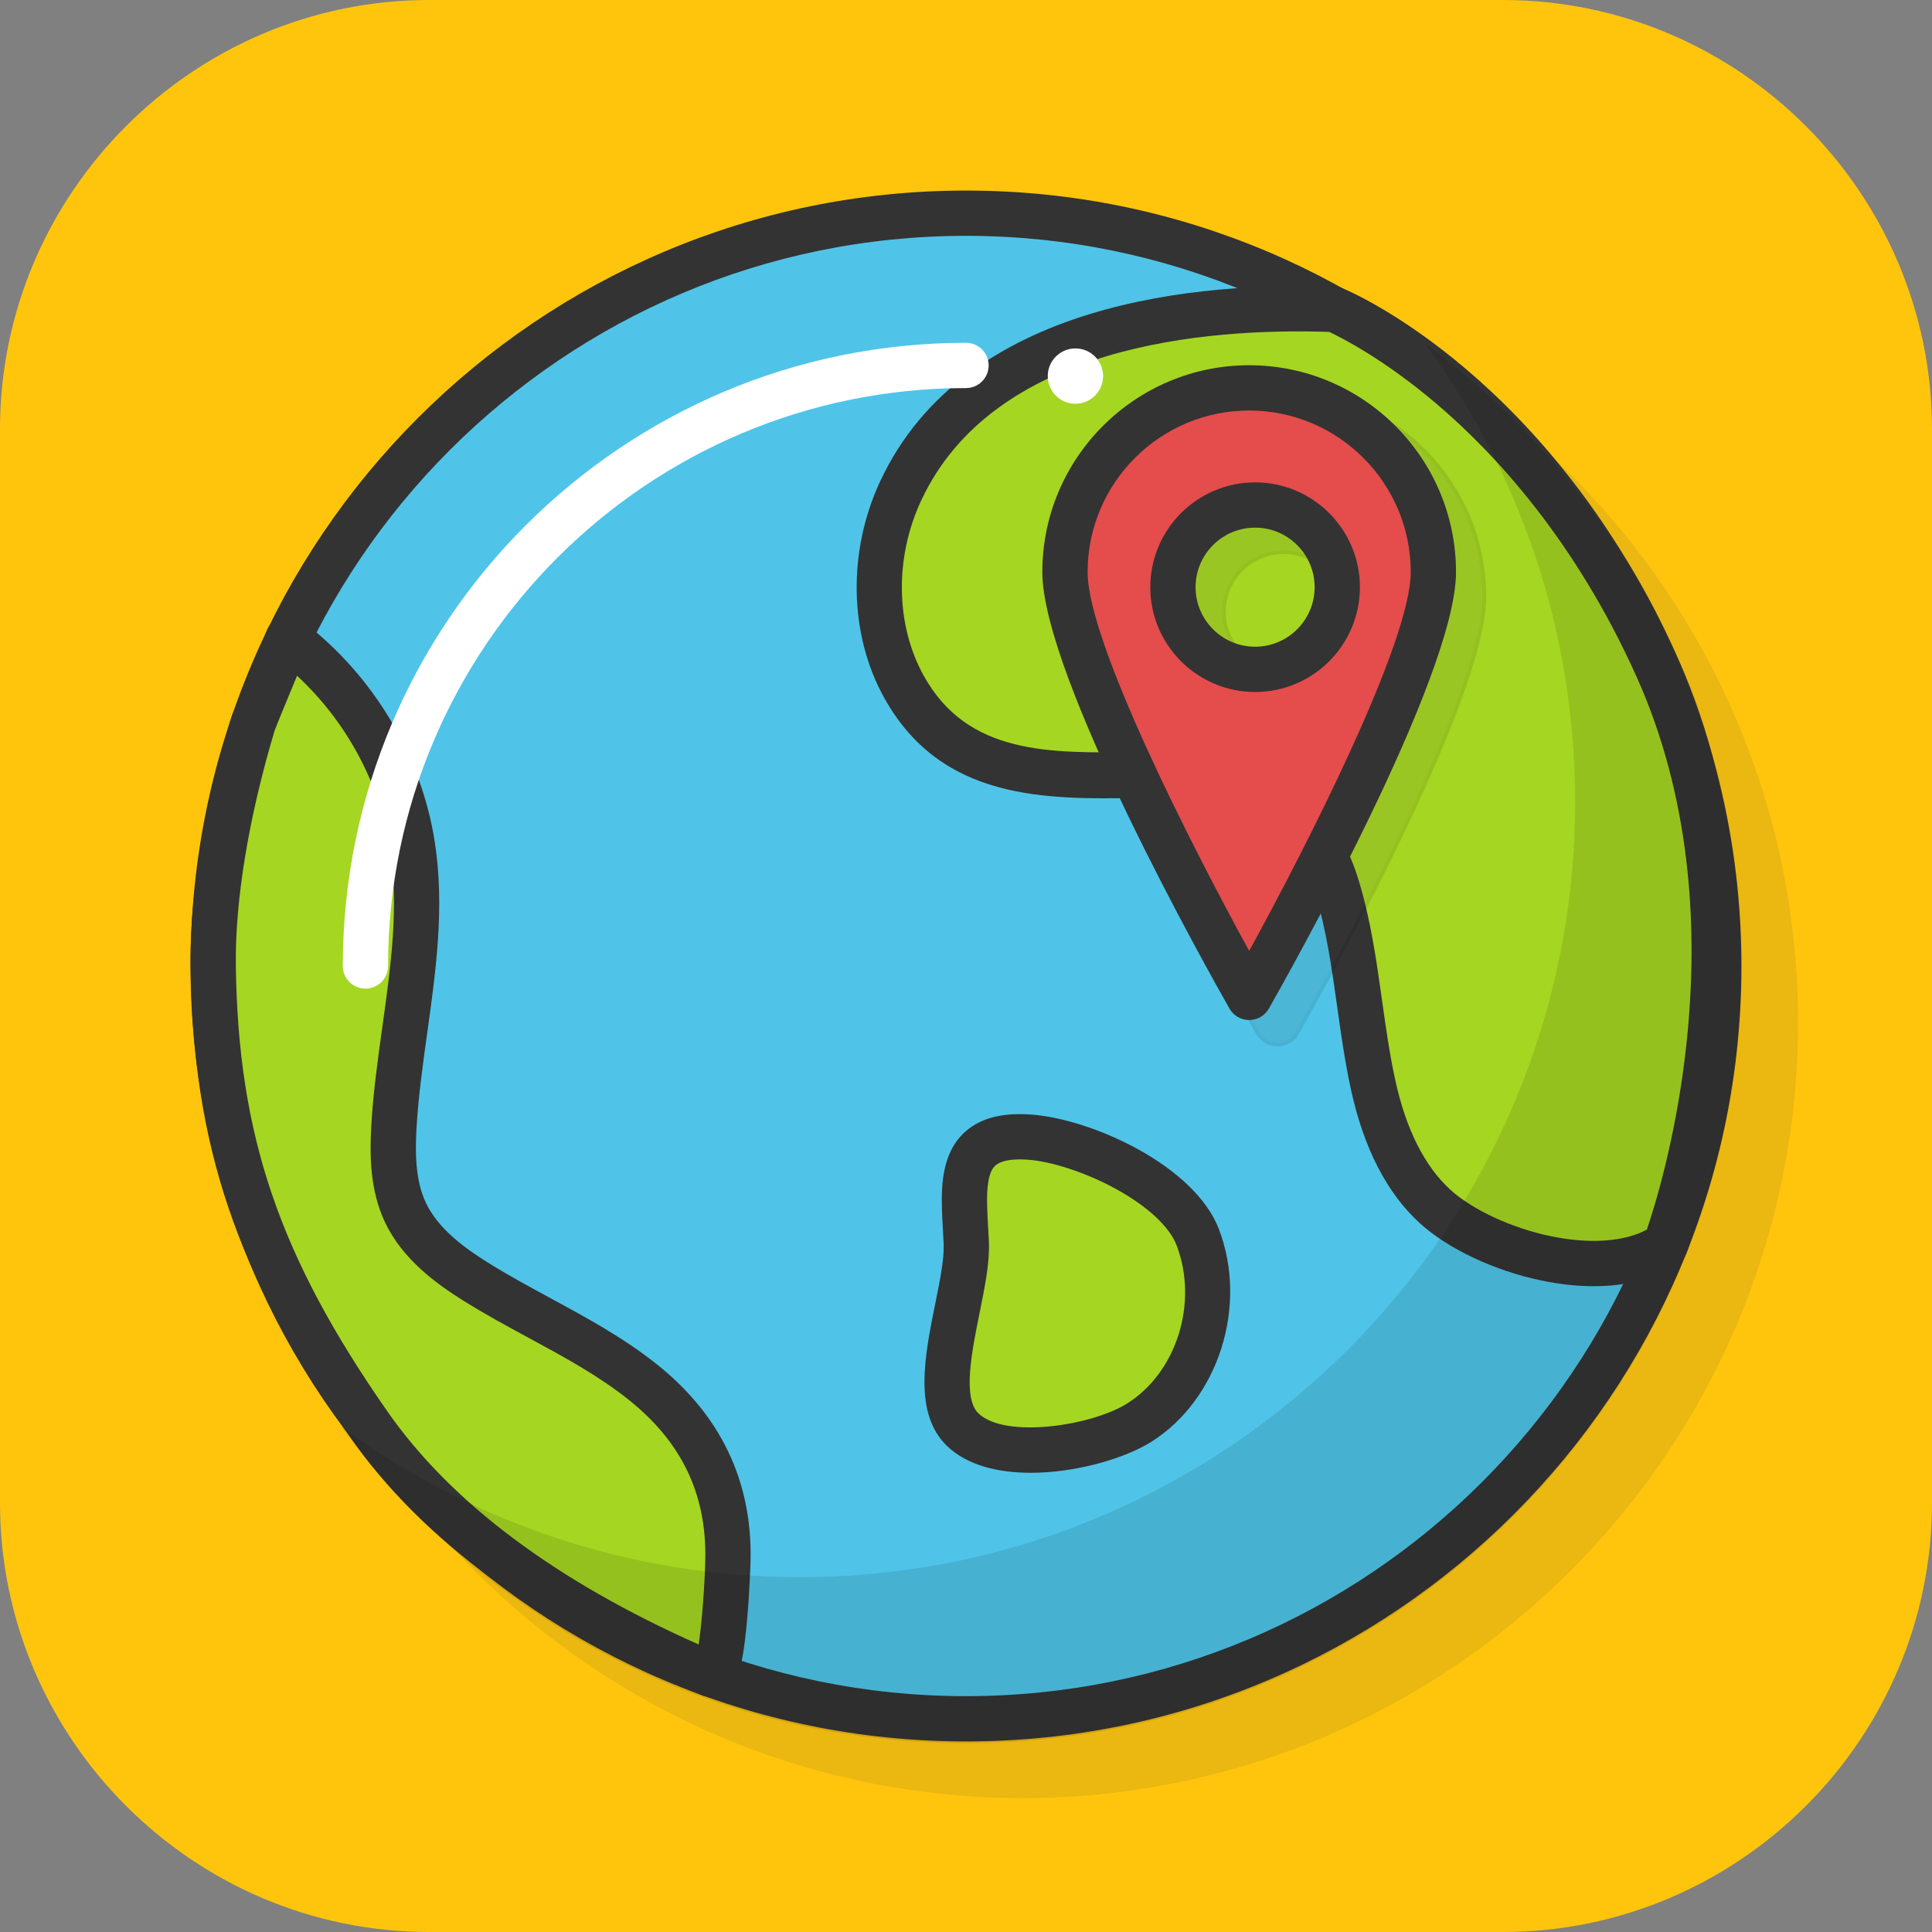 <?xml version="1.0" encoding="utf-8"?>

<!DOCTYPE svg PUBLIC "-//W3C//DTD SVG 1.1//EN" "http://www.w3.org/Graphics/SVG/1.1/DTD/svg11.dtd">
<!-- Скачано с сайта svg4.ru / Downloaded from svg4.ru -->
<svg version="1.1" id="Icons" xmlns="http://www.w3.org/2000/svg" xmlns:xlink="http://www.w3.org/1999/xlink" 
	 width="800px" height="800px" viewBox="0 0 512 512" enable-background="new 0 0 512 512" xml:space="preserve">
<rect x="0" y="0" width="512" height="512" fill="#808080" stroke="none"/>
<g id="Maps">
	<g>
		<g>
			<path fill="#FFC50D" d="M398.249,512H113.751C51.188,512,0,460.812,0,398.249V113.751
				C0,51.188,51.188,0,113.751,0h284.498C460.812,0,512,51.188,512,113.751v284.498
				C512,460.812,460.812,512,398.249,512z"/>
		</g>
	</g>
	<g opacity="0.1">
		<g>
			<path fill="#333333" d="M271,65.5C157.687,65.5,65.5,157.687,65.5,271S157.687,476.5,271,476.5S476.5,384.313,476.5,271
				S384.313,65.5,271,65.5z"/>
		</g>
	</g>
	<g>
		<g>
			<circle fill="#4FC4E8" cx="256" cy="256" r="199.5"/>
		</g>
		<g>
			<path fill="#333333" d="M256,461.5c-113.313,0-205.5-92.187-205.5-205.5S142.687,50.5,256,50.5S461.5,142.687,461.5,256
				S369.313,461.5,256,461.5z M256,62.5C149.304,62.5,62.5,149.304,62.5,256S149.304,449.5,256,449.5
				S449.5,362.696,449.5,256S362.696,62.5,256,62.5z"/>
		</g>
	</g>
	<g>
		<g>
			<path fill="#A5D621" d="M441.37,329.875c-16.192,11.061-47.91,1.929-61.13-10.212
				c-8.944-8.214-13.689-20.077-16.302-31.936c-3.85-17.474-4.391-35.608-9.677-52.792
				c-2.704-8.789-7.599-17.194-15.152-22.438c-8.105-5.627-18.396-7.083-28.262-7.107
				c-26.728-0.067-56.153,3.961-71.319-23.451c-8.687-15.701-8.425-35.596-0.834-51.856
				c19.547-41.868,73.856-49.648,114.953-48.079c0,0,52.746,21.826,85.549,94.911
				S441.37,329.875,441.37,329.875z"/>
		</g>
		<g>
			<path fill="#333333" d="M422.377,340.857c-4.384,0-9.049-0.501-13.91-1.514
				c-12.499-2.604-24.87-8.452-32.285-15.262c-8.633-7.927-14.724-19.724-18.103-35.063
				c-1.632-7.406-2.689-14.936-3.711-22.218c-1.476-10.509-2.868-20.435-5.842-30.102
				c-1.85-6.01-5.578-14.232-12.84-19.273c-5.812-4.035-13.941-6.009-24.854-6.036
				c-3.021-0.01-6.158,0.04-9.193,0.084c-24.459,0.369-52.196,0.78-67.361-26.631
				c-9.291-16.791-9.682-38.747-1.021-57.299c22.406-47.992,85.186-52.88,120.618-51.537
				c0.71,0.027,1.409,0.181,2.065,0.452c2.244,0.928,55.334,23.592,88.729,97.998
				c17.512,39.015,17.208,79.761,13.87,107.072c-3.604,29.498-11.244,49.65-11.567,50.494
				c-0.438,1.139-1.211,2.117-2.218,2.806C438.915,338.818,431.22,340.857,422.377,340.857z M441.37,330
				h0.01H441.37z M441.37,330h0.01H441.37z M310.171,199c0.231,0,0.461,0,0.691,0
				c13.431,0,23.789,2.904,31.668,8.374c10.077,6.996,15.06,17.882,17.465,25.7
				c3.255,10.581,4.781,21.499,6.257,32.011c0.99,7.056,2.014,14.376,3.546,21.328
				c2.839,12.887,7.718,22.591,14.5,28.819c5.824,5.349,16.271,10.203,26.617,12.359
				c10.34,2.156,19.493,1.516,25.512-1.725c4.192-12.261,25.948-82.658-2.704-146.495
				c-16.37-36.473-37.881-59.487-53.044-72.37c-13.932-11.839-25.212-17.541-28.421-19.043
				c-32.629-1.087-88.883,3.443-108.128,44.663c-7.066,15.137-6.818,32.921,0.647,46.413
				c11.682,21.114,33.539,20.591,56.683,20.248C304.319,199.238,307.269,199,310.171,199z"/>
		</g>
	</g>
	<g>
		<g>
			<path fill="#A5D621" d="M188.236,443.686c3.524,1.494,4.605-27.215,4.67-30.299
				c0.409-19.394-7.407-35.087-22.661-47.211c-13.478-10.712-29.645-17.415-44.235-26.555
				c-7.465-4.676-14.8-10.325-18.563-18.29c-3.325-7.036-3.499-15.125-3.044-22.894
				c1.444-24.69,8.735-49.536,4.896-74.339c-3.377-21.82-15.432-41.564-32.987-54.87
				c0.019,0.015-8.863,21.264-9.241,22.523C61.118,211.584,56.225,235.287,56.5,256
				c0.606,45.582,11.5,78.854,41.27,121.51C118.554,407.292,152,428.324,188.236,443.686z"/>
		</g>
		<g>
			<path fill="#333333" d="M188.492,449.739c-0.88,0-1.764-0.175-2.599-0.529
				c-42.785-18.139-74.091-41.106-93.044-68.267c-30.236-43.324-41.715-77.166-42.349-124.863
				c-0.333-24.991,6.639-52.111,10.823-66.053c0.25-0.831,1.357-3.597,7.576-18.576
				c0.903-2.177,1.582-3.811,1.777-4.291c0.199-0.54,0.479-1.06,0.843-1.543
				c1.992-2.641,5.744-3.173,8.391-1.188c0.016,0.012,0.031,0.023,0.047,0.035
				c18.853,14.298,31.706,35.697,35.271,58.717c2.654,17.151,0.282,34.147-2.012,50.583
				c-1.151,8.25-2.343,16.779-2.825,25.024c-0.379,6.483-0.38,13.928,2.479,19.98
				c3.298,6.979,10.456,12.092,16.323,15.768c5.323,3.335,11.038,6.431,16.565,9.424
				c9.534,5.165,19.394,10.505,28.219,17.519c16.982,13.498,25.369,31.005,24.927,52.034
				c-0.032,1.523-0.285,8.679-0.931,15.879c-1.253,13.982-2.883,17.354-5.843,19.269
				C191.028,449.375,189.764,449.739,188.492,449.739z M190.579,438h0.01H190.579z M72.788,193.576
				c-6.864,22.898-10.519,45.036-10.289,62.344c0.6,45.012,11.492,77.035,40.19,118.156
				c16.849,24.143,44.574,44.894,82.465,61.731c0.897-5.88,1.613-15.964,1.753-22.547
				c0.365-17.324-6.307-31.188-20.396-42.387c-8-6.358-16.971-11.217-26.468-16.361
				c-5.69-3.083-11.575-6.271-17.22-9.806c-7.254-4.544-16.175-11.016-20.803-20.811
				c-4.013-8.494-4.076-17.812-3.609-25.809c0.511-8.726,1.735-17.498,2.92-25.981
				c2.273-16.293,4.422-31.683,2.037-47.089c-2.697-17.422-11.545-33.787-24.643-45.937
				C76.486,184.48,73.25,192.306,72.788,193.576z"/>
		</g>
	</g>
	<g>
		<g>
			<path fill="#A5D621" d="M255.671,315.14c-0.273,4.356,0.182,9.316,0.401,14.233
				c0.609,13.655-11.08,39.783-0.92,49.525c10.075,9.66,36.412,4.655,46.787-1.896
				c15.864-10.018,22.105-31.728,15.49-49.093c-5.411-14.206-30.669-25.632-44.761-26.568
				C259.496,300.464,256.203,306.657,255.671,315.14z"/>
		</g>
		<g>
			<path fill="#333333" d="M273.158,390.306c-8.61,0.001-16.813-1.952-22.159-7.077
				c-9.035-8.663-5.919-24.052-3.169-37.629c1.247-6.161,2.426-11.98,2.248-15.959
				c-0.054-1.212-0.123-2.426-0.191-3.633c-0.212-3.749-0.432-7.626-0.204-11.244
				c0.424-6.75,2.45-11.631,6.196-14.923c4.01-3.522,9.634-4.997,17.186-4.488
				c16.057,1.066,43.506,13.447,49.972,30.419c7.748,20.341-0.111,45.072-17.894,56.303
				C298.258,386.421,285.303,390.306,273.158,390.306z M270.276,307.256c-3.057,0-5.275,0.544-6.477,1.6
				c-1.227,1.078-1.927,3.257-2.141,6.66l0,0c-0.183,2.903,0.008,6.261,0.209,9.813
				c0.07,1.255,0.142,2.517,0.198,3.776c0.243,5.451-1.077,11.972-2.476,18.876
				c-2.029,10.021-4.555,22.493-0.287,26.585c7.081,6.791,30.091,3.26,39.432-2.639
				c13.127-8.29,18.875-26.688,13.086-41.885c-1.902-4.994-7.872-10.506-16.38-15.122
				c-7.725-4.191-16.82-7.173-23.172-7.596C271.57,307.279,270.905,307.256,270.276,307.256z M255.671,315
				h0.01H255.671z"/>
		</g>
	</g>
	<g opacity="0.1">
		<g>
			<path d="M417.432,212.459c0,113.313-92.187,205.5-205.5,205.5
				c-45.456,0-87.504-14.845-121.573-39.927c37.444,50.859,97.715,83.927,165.573,83.927
				c113.313,0,205.5-92.187,205.5-205.5c0-67.858-33.068-128.129-83.927-165.573
				C402.587,124.955,417.432,167.004,417.432,212.459z"/>
		</g>
	</g>
	<g>
		<g>
			<path fill="#FFFFFF" d="M96.845,262c-3.313,0-6-2.687-6-6c0-91.067,74.088-165.155,165.155-165.155
				c3.313,0,6,2.687,6,6s-2.687,6-6,6c-84.45,0-153.155,68.705-153.155,153.155
				C102.845,259.313,100.158,262,96.845,262z"/>
		</g>
	</g>
	<g>
		<g>
			<circle fill="#FFFFFF" cx="285" cy="99.667" r="7.333"/>
		</g>
	</g>
	<g opacity="0.1">
		<g>
			<path fill="#333333" d="M338.543,103.291c-30.226,0-54.815,24.59-54.815,54.815
				c0,27.747,44.524,106.761,49.602,115.68c1.066,1.874,3.058,3.031,5.214,3.031
				s4.147-1.157,5.214-3.031c5.077-8.919,49.602-87.933,49.602-115.68
				C393.358,127.881,368.768,103.291,338.543,103.291z M355.892,162.109
				c0,8.699-7.077,15.777-15.776,15.777s-15.777-7.078-15.777-15.777s7.078-15.776,15.777-15.776
				S355.892,153.41,355.892,162.109z"/>
		</g>
		<g>
			<path d="M338.543,277.317c-2.331,0-4.496-1.259-5.648-3.284
				c-5.084-8.93-49.667-88.054-49.667-115.927c0-30.501,24.814-55.315,55.315-55.315
				s55.315,24.814,55.315,55.315c0,27.873-44.583,106.997-49.667,115.927
				C343.039,276.059,340.874,277.317,338.543,277.317z M338.543,103.791
				c-29.949,0-54.315,24.366-54.315,54.315c0,27.616,44.466,106.525,49.536,115.433
				c0.976,1.714,2.807,2.778,4.779,2.778s3.804-1.064,4.779-2.778
				c5.07-8.907,49.536-87.816,49.536-115.433C392.858,128.157,368.492,103.791,338.543,103.791z
				 M340.116,178.386c-8.976,0-16.277-7.302-16.277-16.277c0-8.975,7.302-16.276,16.277-16.276
				c8.975,0,16.276,7.302,16.276,16.276C356.393,171.084,349.091,178.386,340.116,178.386z
				 M340.116,146.832c-8.424,0-15.277,6.853-15.277,15.276s6.854,15.277,15.277,15.277
				s15.276-6.854,15.276-15.277S348.54,146.832,340.116,146.832z"/>
		</g>
	</g>
	<g>
		<g>
			<path fill="#E54C4C" d="M331.044,102.793c-26.96,0-48.816,21.856-48.816,48.816
				s48.816,112.711,48.816,112.711s48.816-85.751,48.816-112.711S358.004,102.793,331.044,102.793z
				 M332.617,177.387c-12.027,0-21.777-9.75-21.777-21.777s9.75-21.777,21.777-21.777
				c12.027,0,21.777,9.75,21.777,21.777S344.644,177.387,332.617,177.387z"/>
		</g>
		<g>
			<path fill="#333333" d="M331.044,270.319c-2.156,0-4.147-1.157-5.214-3.031
				c-5.077-8.919-49.602-87.933-49.602-115.68c0-30.226,24.59-54.815,54.815-54.815
				s54.815,24.59,54.815,54.815c0,27.747-44.524,106.761-49.602,115.68
				C335.191,269.162,333.2,270.319,331.044,270.319z M331.044,108.793
				c-23.608,0-42.815,19.207-42.815,42.815c0,18.475,27.336,72.163,42.815,100.394
				c15.479-28.23,42.815-81.919,42.815-100.394C373.859,128,354.652,108.793,331.044,108.793z
				 M332.617,183.388c-15.316,0-27.777-12.461-27.777-27.777s12.461-27.776,27.777-27.776
				s27.776,12.46,27.776,27.776S347.934,183.388,332.617,183.388z M332.617,139.834
				c-8.699,0-15.777,7.077-15.777,15.776s7.078,15.777,15.777,15.777s15.776-7.078,15.776-15.777
				S341.316,139.834,332.617,139.834z"/>
		</g>
	</g>
</g>
</svg>